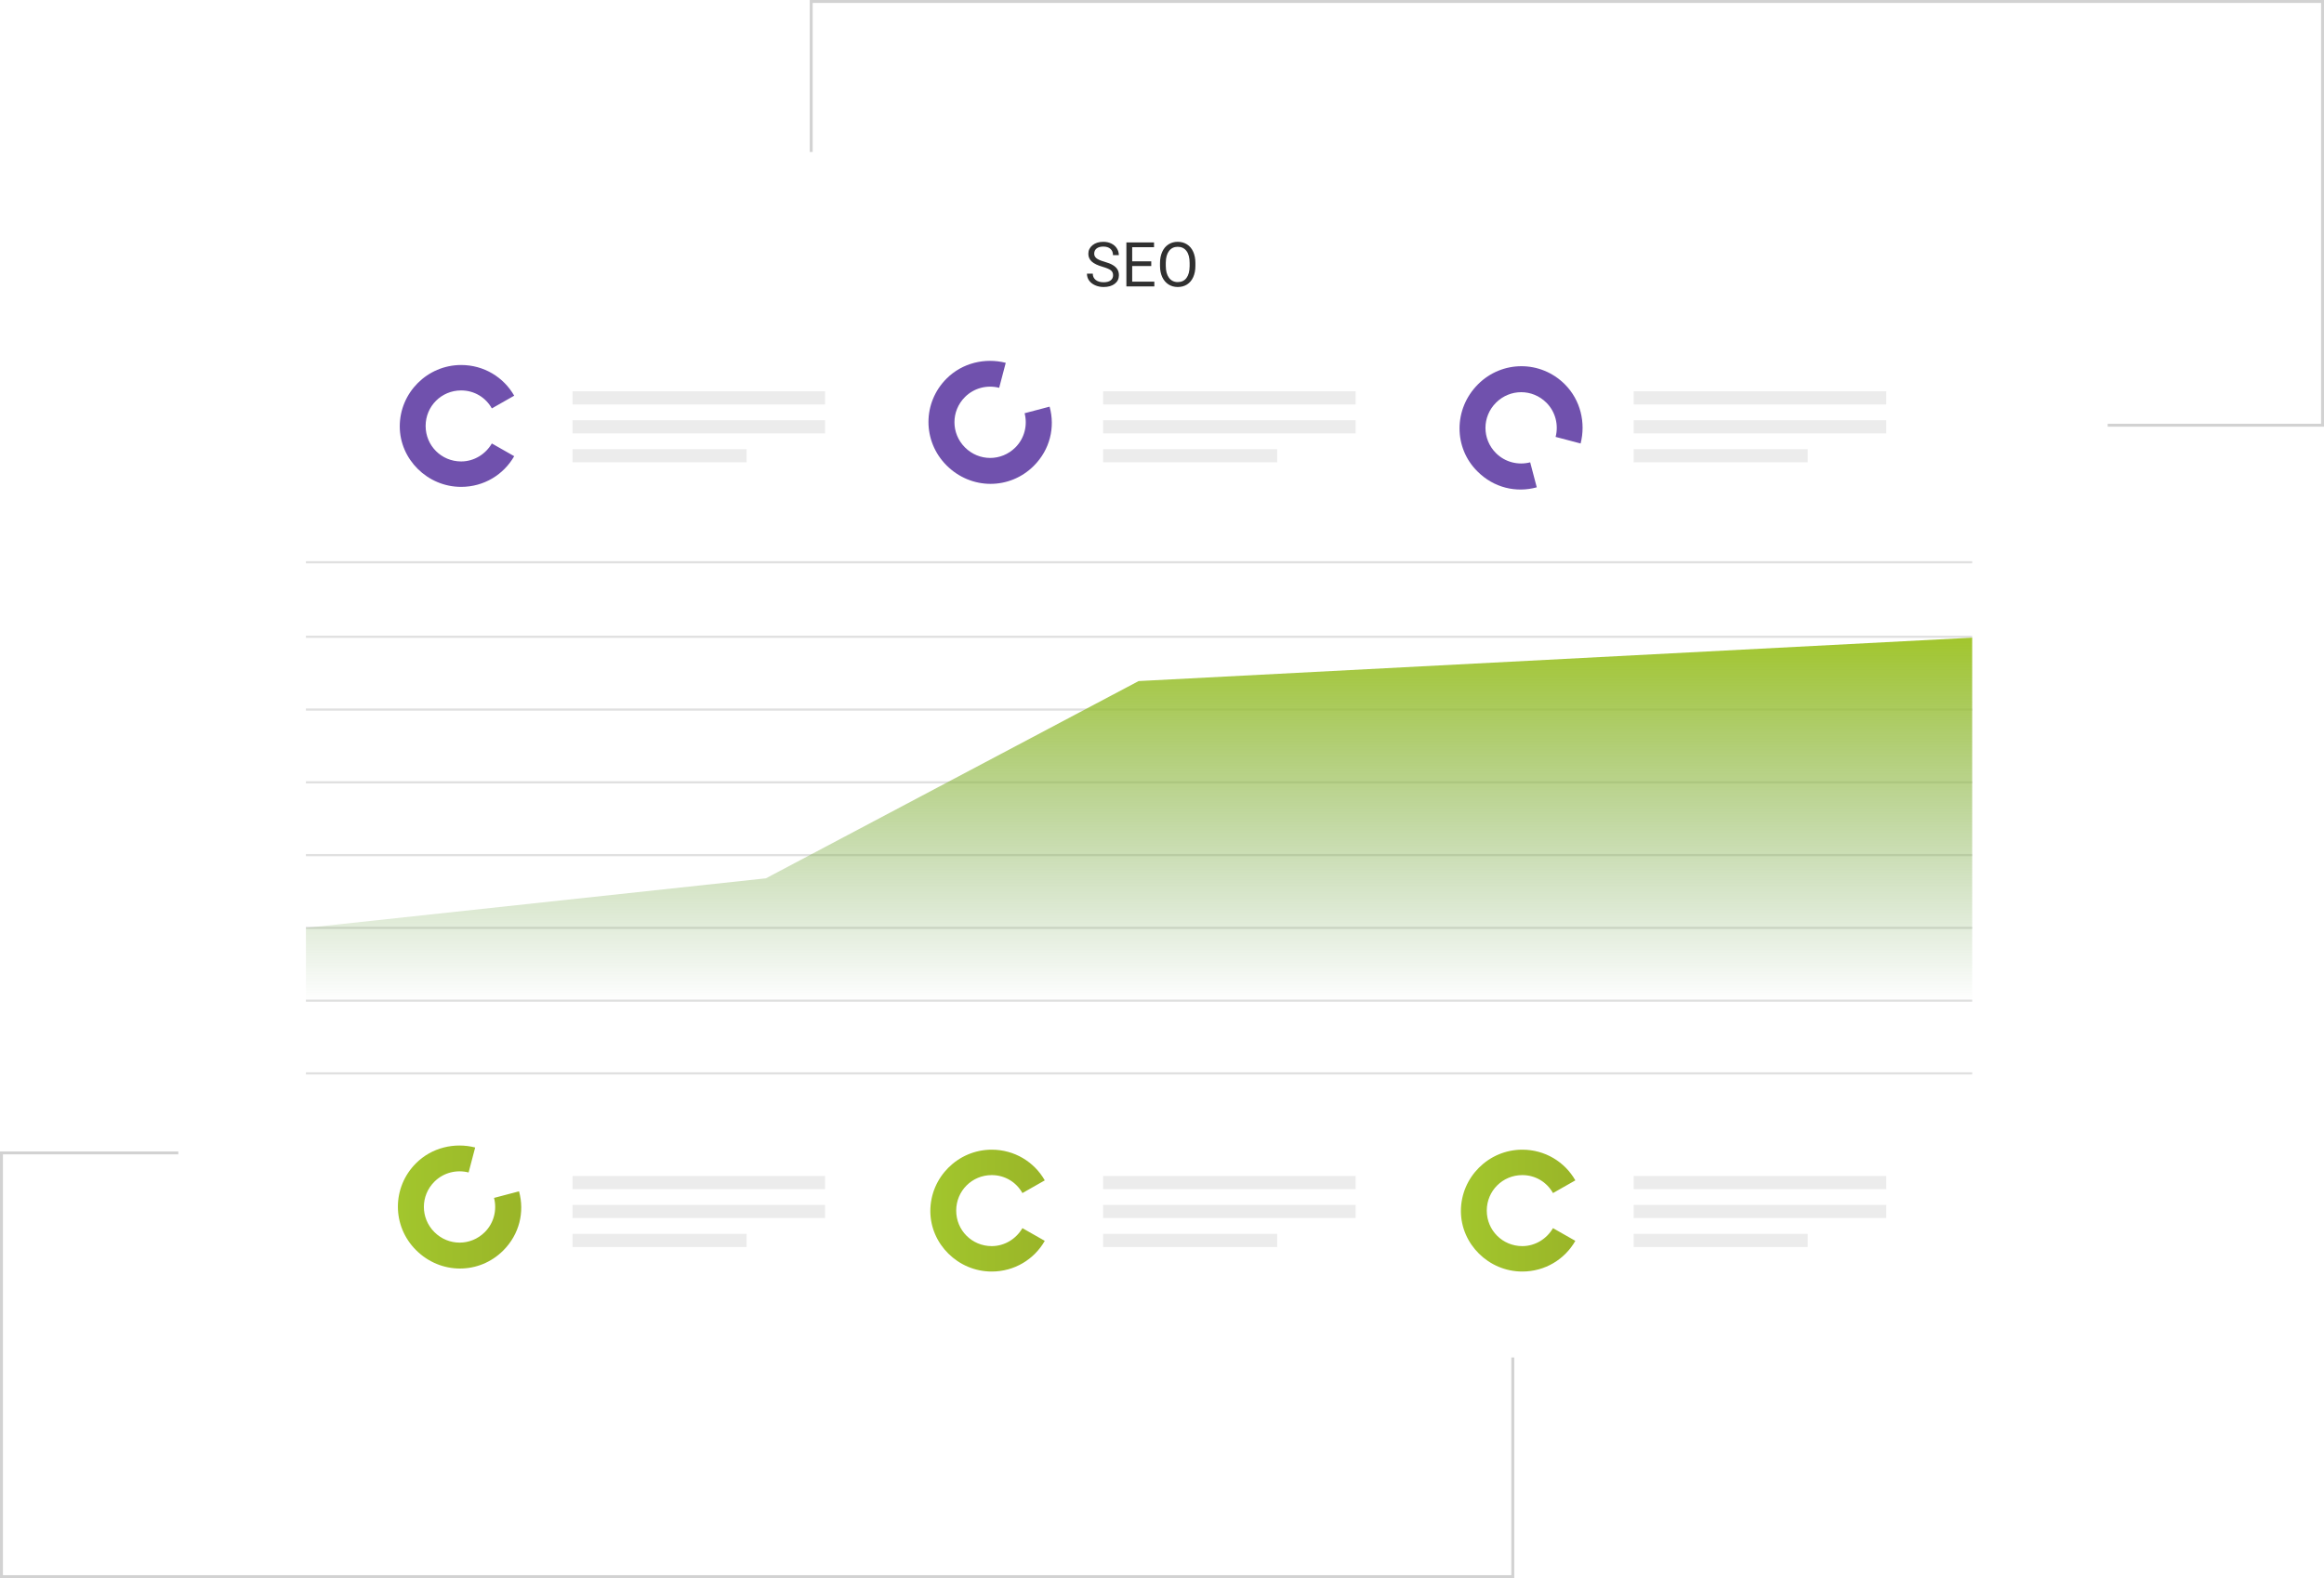 <svg width="795" height="540" viewBox="0 0 795 540" fill="none" xmlns="http://www.w3.org/2000/svg">
<rect x="0.5" y="394.5" width="517" height="145" stroke="#D2D2D2"/>
<rect x="277.5" y="0.5" width="517" height="145" stroke="#D2D2D2"/>
<g filter="url(#filter0_d)">
<path d="M720 51H60V463.5H720V51Z" fill="white"/>
<path d="M376.181 90.291C374.479 89.802 373.239 89.203 372.46 88.493C371.688 87.776 371.302 86.894 371.302 85.847C371.302 84.661 371.775 83.683 372.719 82.911C373.67 82.132 374.903 81.743 376.419 81.743C377.453 81.743 378.373 81.943 379.179 82.342C379.992 82.742 380.619 83.293 381.06 83.996C381.508 84.699 381.732 85.467 381.732 86.301H379.737C379.737 85.392 379.448 84.678 378.869 84.162C378.29 83.638 377.474 83.376 376.419 83.376C375.441 83.376 374.676 83.593 374.124 84.027C373.58 84.454 373.308 85.05 373.308 85.816C373.308 86.429 373.566 86.949 374.083 87.376C374.607 87.797 375.492 88.183 376.74 88.534C377.994 88.885 378.972 89.275 379.675 89.702C380.385 90.123 380.909 90.615 381.247 91.18C381.591 91.745 381.763 92.41 381.763 93.175C381.763 94.395 381.288 95.374 380.337 96.111C379.386 96.841 378.114 97.207 376.523 97.207C375.489 97.207 374.524 97.01 373.628 96.618C372.732 96.218 372.04 95.673 371.551 94.984C371.068 94.295 370.827 93.513 370.827 92.638H372.822C372.822 93.547 373.156 94.268 373.825 94.798C374.5 95.322 375.399 95.584 376.523 95.584C377.57 95.584 378.373 95.37 378.931 94.943C379.489 94.516 379.768 93.933 379.768 93.196C379.768 92.459 379.51 91.89 378.993 91.49C378.476 91.084 377.539 90.684 376.181 90.291ZM392.824 90.043H386.301V95.377H393.878V97H384.317V81.95H393.775V83.583H386.301V88.42H392.824V90.043ZM407.926 89.961C407.926 91.435 407.678 92.724 407.182 93.827C406.686 94.922 405.983 95.76 405.073 96.338C404.164 96.917 403.102 97.207 401.889 97.207C400.704 97.207 399.653 96.917 398.737 96.338C397.82 95.753 397.107 94.922 396.597 93.847C396.094 92.765 395.835 91.514 395.822 90.095V89.01C395.822 87.562 396.073 86.284 396.576 85.175C397.079 84.065 397.789 83.217 398.706 82.632C399.629 82.039 400.683 81.743 401.869 81.743C403.075 81.743 404.136 82.036 405.052 82.621C405.976 83.2 406.686 84.044 407.182 85.154C407.678 86.257 407.926 87.542 407.926 89.01V89.961ZM405.952 88.989C405.952 87.204 405.593 85.836 404.877 84.885C404.16 83.927 403.157 83.448 401.869 83.448C400.614 83.448 399.626 83.927 398.902 84.885C398.185 85.836 397.817 87.159 397.796 88.855V89.961C397.796 91.69 398.158 93.051 398.881 94.044C399.612 95.029 400.614 95.522 401.889 95.522C403.171 95.522 404.164 95.057 404.866 94.126C405.569 93.189 405.931 91.849 405.952 90.105V88.989Z" fill="#303030"/>
<path d="M281.25 132.898H194.85V137.398H281.25V132.898Z" fill="#ECECEC"/>
<path d="M281.25 142.799H194.85V147.299H281.25V142.799Z" fill="#ECECEC"/>
<path d="M254.4 152.699H194.85V157.199H254.4V152.699Z" fill="#ECECEC"/>
<path d="M156.75 165.598C164.55 165.598 171.3 161.398 174.9 155.098L167.25 150.748C165.15 154.348 161.25 156.898 156.75 156.898C150 156.898 144.6 151.498 144.6 144.748C144.6 137.998 150 132.598 156.75 132.598C161.25 132.598 165.15 134.998 167.25 138.748L174.9 134.398C171.3 128.098 164.55 123.898 156.75 123.898C145.2 123.898 135.75 133.348 135.75 144.898C135.75 156.148 145.2 165.598 156.75 165.598Z" fill="#7051AD"/>
<path d="M462.75 132.898H376.35V137.398H462.75V132.898Z" fill="#ECECEC"/>
<path d="M462.75 142.799H376.35V147.299H462.75V142.799Z" fill="#ECECEC"/>
<path d="M435.9 152.699H376.35V157.199H435.9V152.699Z" fill="#ECECEC"/>
<path d="M352.65 158.4C358.2 152.85 360 145.2 358.05 138.15L349.5 140.4C350.55 144.45 349.5 148.95 346.35 152.1C341.55 156.9 333.9 156.9 329.1 152.1C324.3 147.3 324.3 139.65 329.1 134.85C332.25 131.7 336.75 130.65 340.8 131.7L343.05 123.15C336 121.35 328.2 123.15 322.8 128.55C314.55 136.8 314.55 150 322.8 158.25C331.2 166.65 344.4 166.65 352.65 158.4Z" fill="#7051AD"/>
<path d="M644.25 132.898H557.85V137.398H644.25V132.898Z" fill="#ECECEC"/>
<path d="M644.25 142.799H557.85V147.299H644.25V142.799Z" fill="#ECECEC"/>
<path d="M617.4 152.699H557.85V157.199H617.4V152.699Z" fill="#ECECEC"/>
<path d="M504.45 160.35C510 165.9 517.65 167.7 524.7 165.75L522.45 157.2C518.4 158.25 513.9 157.2 510.75 154.05C505.95 149.25 505.95 141.6 510.75 136.8C515.55 132 523.2 132 528 136.8C531.15 139.95 532.2 144.45 531.15 148.5L539.7 150.75C541.5 143.7 539.7 135.9 534.3 130.5C526.05 122.25 512.85 122.25 504.6 130.5C496.2 138.9 496.2 152.25 504.45 160.35Z" fill="#7051AD"/>
<path d="M281.25 401.398H194.85V405.898H281.25V401.398Z" fill="#ECECEC"/>
<path d="M281.25 411.299H194.85V415.799H281.25V411.299Z" fill="#ECECEC"/>
<path d="M254.4 421.199H194.85V425.699H254.4V421.199Z" fill="#ECECEC"/>
<path d="M171.15 426.902C176.7 421.352 178.5 413.702 176.55 406.652L168 408.902C169.05 412.952 168 417.452 164.85 420.602C160.05 425.402 152.4 425.402 147.6 420.602C142.8 415.802 142.8 408.152 147.6 403.352C150.75 400.202 155.25 399.152 159.3 400.202L161.55 391.652C154.5 389.852 146.7 391.652 141.3 397.052C133.05 405.302 133.05 418.502 141.3 426.752C149.7 435.152 162.9 435.152 171.15 426.902Z" fill="url(#paint0_linear)"/>
<path d="M462.75 401.398H376.35V405.898H462.75V401.398Z" fill="#ECECEC"/>
<path d="M462.75 411.299H376.35V415.799H462.75V411.299Z" fill="#ECECEC"/>
<path d="M435.9 421.199H376.35V425.699H435.9V421.199Z" fill="#ECECEC"/>
<path d="M338.25 434.098C346.05 434.098 352.8 429.898 356.4 423.598L348.75 419.248C346.65 422.848 342.75 425.398 338.25 425.398C331.5 425.398 326.1 419.998 326.1 413.248C326.1 406.498 331.5 401.098 338.25 401.098C342.75 401.098 346.65 403.498 348.75 407.248L356.4 402.898C352.8 396.598 346.05 392.398 338.25 392.398C326.7 392.398 317.25 401.848 317.25 413.398C317.25 424.648 326.7 434.098 338.25 434.098Z" fill="url(#paint1_linear)"/>
<path d="M644.25 401.398H557.85V405.898H644.25V401.398Z" fill="#ECECEC"/>
<path d="M644.25 411.299H557.85V415.799H644.25V411.299Z" fill="#ECECEC"/>
<path d="M617.4 421.199H557.85V425.699H617.4V421.199Z" fill="#ECECEC"/>
<path d="M519.75 434.098C527.55 434.098 534.3 429.898 537.9 423.598L530.25 419.248C528.15 422.848 524.25 425.398 519.75 425.398C513 425.398 507.6 419.998 507.6 413.248C507.6 406.498 513 401.098 519.75 401.098C524.25 401.098 528.15 403.498 530.25 407.248L537.9 402.898C534.3 396.598 527.55 392.398 519.75 392.398C508.2 392.398 498.75 401.848 498.75 413.398C498.75 424.648 508.2 434.098 519.75 434.098Z" fill="url(#paint2_linear)"/>
<path d="M103.65 216.898H673.65" stroke="#E0E0E0" stroke-width="0.75" stroke-miterlimit="10"/>
<path d="M103.65 241.799H673.65" stroke="#E0E0E0" stroke-width="0.75" stroke-miterlimit="10"/>
<path d="M103.65 191.398H673.65" stroke="#E0E0E0" stroke-width="0.75" stroke-miterlimit="10"/>
<path d="M103.65 266.699H673.65" stroke="#E0E0E0" stroke-width="0.75" stroke-miterlimit="10"/>
<path d="M103.65 291.602H673.65" stroke="#E0E0E0" stroke-width="0.75" stroke-miterlimit="10"/>
<path d="M103.65 316.5H673.65" stroke="#E0E0E0" stroke-width="0.75" stroke-miterlimit="10"/>
<path d="M103.65 341.398H673.65" stroke="#E0E0E0" stroke-width="0.75" stroke-miterlimit="10"/>
<path d="M103.65 366.299H673.65" stroke="#E0E0E0" stroke-width="0.75" stroke-miterlimit="10"/>
<path d="M673.65 341.699H103.65V316.499L261 299.549L388.5 232.049L673.65 217.199V341.699Z" fill="url(#paint3_linear)"/>
</g>
<defs>
<filter id="filter0_d" x="46" y="37" width="690" height="442.5" filterUnits="userSpaceOnUse" color-interpolation-filters="sRGB">
<feFlood flood-opacity="0" result="BackgroundImageFix"/>
<feColorMatrix in="SourceAlpha" type="matrix" values="0 0 0 0 0 0 0 0 0 0 0 0 0 0 0 0 0 0 127 0" result="hardAlpha"/>
<feOffset dx="1" dy="1"/>
<feGaussianBlur stdDeviation="7.5"/>
<feComposite in2="hardAlpha" operator="out"/>
<feColorMatrix type="matrix" values="0 0 0 0 0 0 0 0 0 0 0 0 0 0 0 0 0 0 0.25 0"/>
<feBlend mode="normal" in2="BackgroundImageFix" result="effect1_dropShadow"/>
<feBlend mode="normal" in="SourceGraphic" in2="effect1_dropShadow" result="shape"/>
</filter>
<linearGradient id="paint0_linear" x1="135.314" y1="412.068" x2="177.278" y2="412.068" gradientUnits="userSpaceOnUse">
<stop stop-color="#A2C62D"/>
<stop offset="1" stop-color="#9AB528"/>
</linearGradient>
<linearGradient id="paint1_linear" x1="317.219" y1="413.059" x2="356.385" y2="413.059" gradientUnits="userSpaceOnUse">
<stop stop-color="#A2C62D"/>
<stop offset="1" stop-color="#9AB528"/>
</linearGradient>
<linearGradient id="paint2_linear" x1="498.719" y1="413.059" x2="537.885" y2="413.059" gradientUnits="userSpaceOnUse">
<stop stop-color="#A2C62D"/>
<stop offset="1" stop-color="#9AB528"/>
</linearGradient>
<linearGradient id="paint3_linear" x1="388.663" y1="341.751" x2="388.663" y2="217.251" gradientUnits="userSpaceOnUse">
<stop stop-color="#689D59" stop-opacity="0"/>
<stop offset="1" stop-color="#A2C62D"/>
</linearGradient>
</defs>
</svg>
